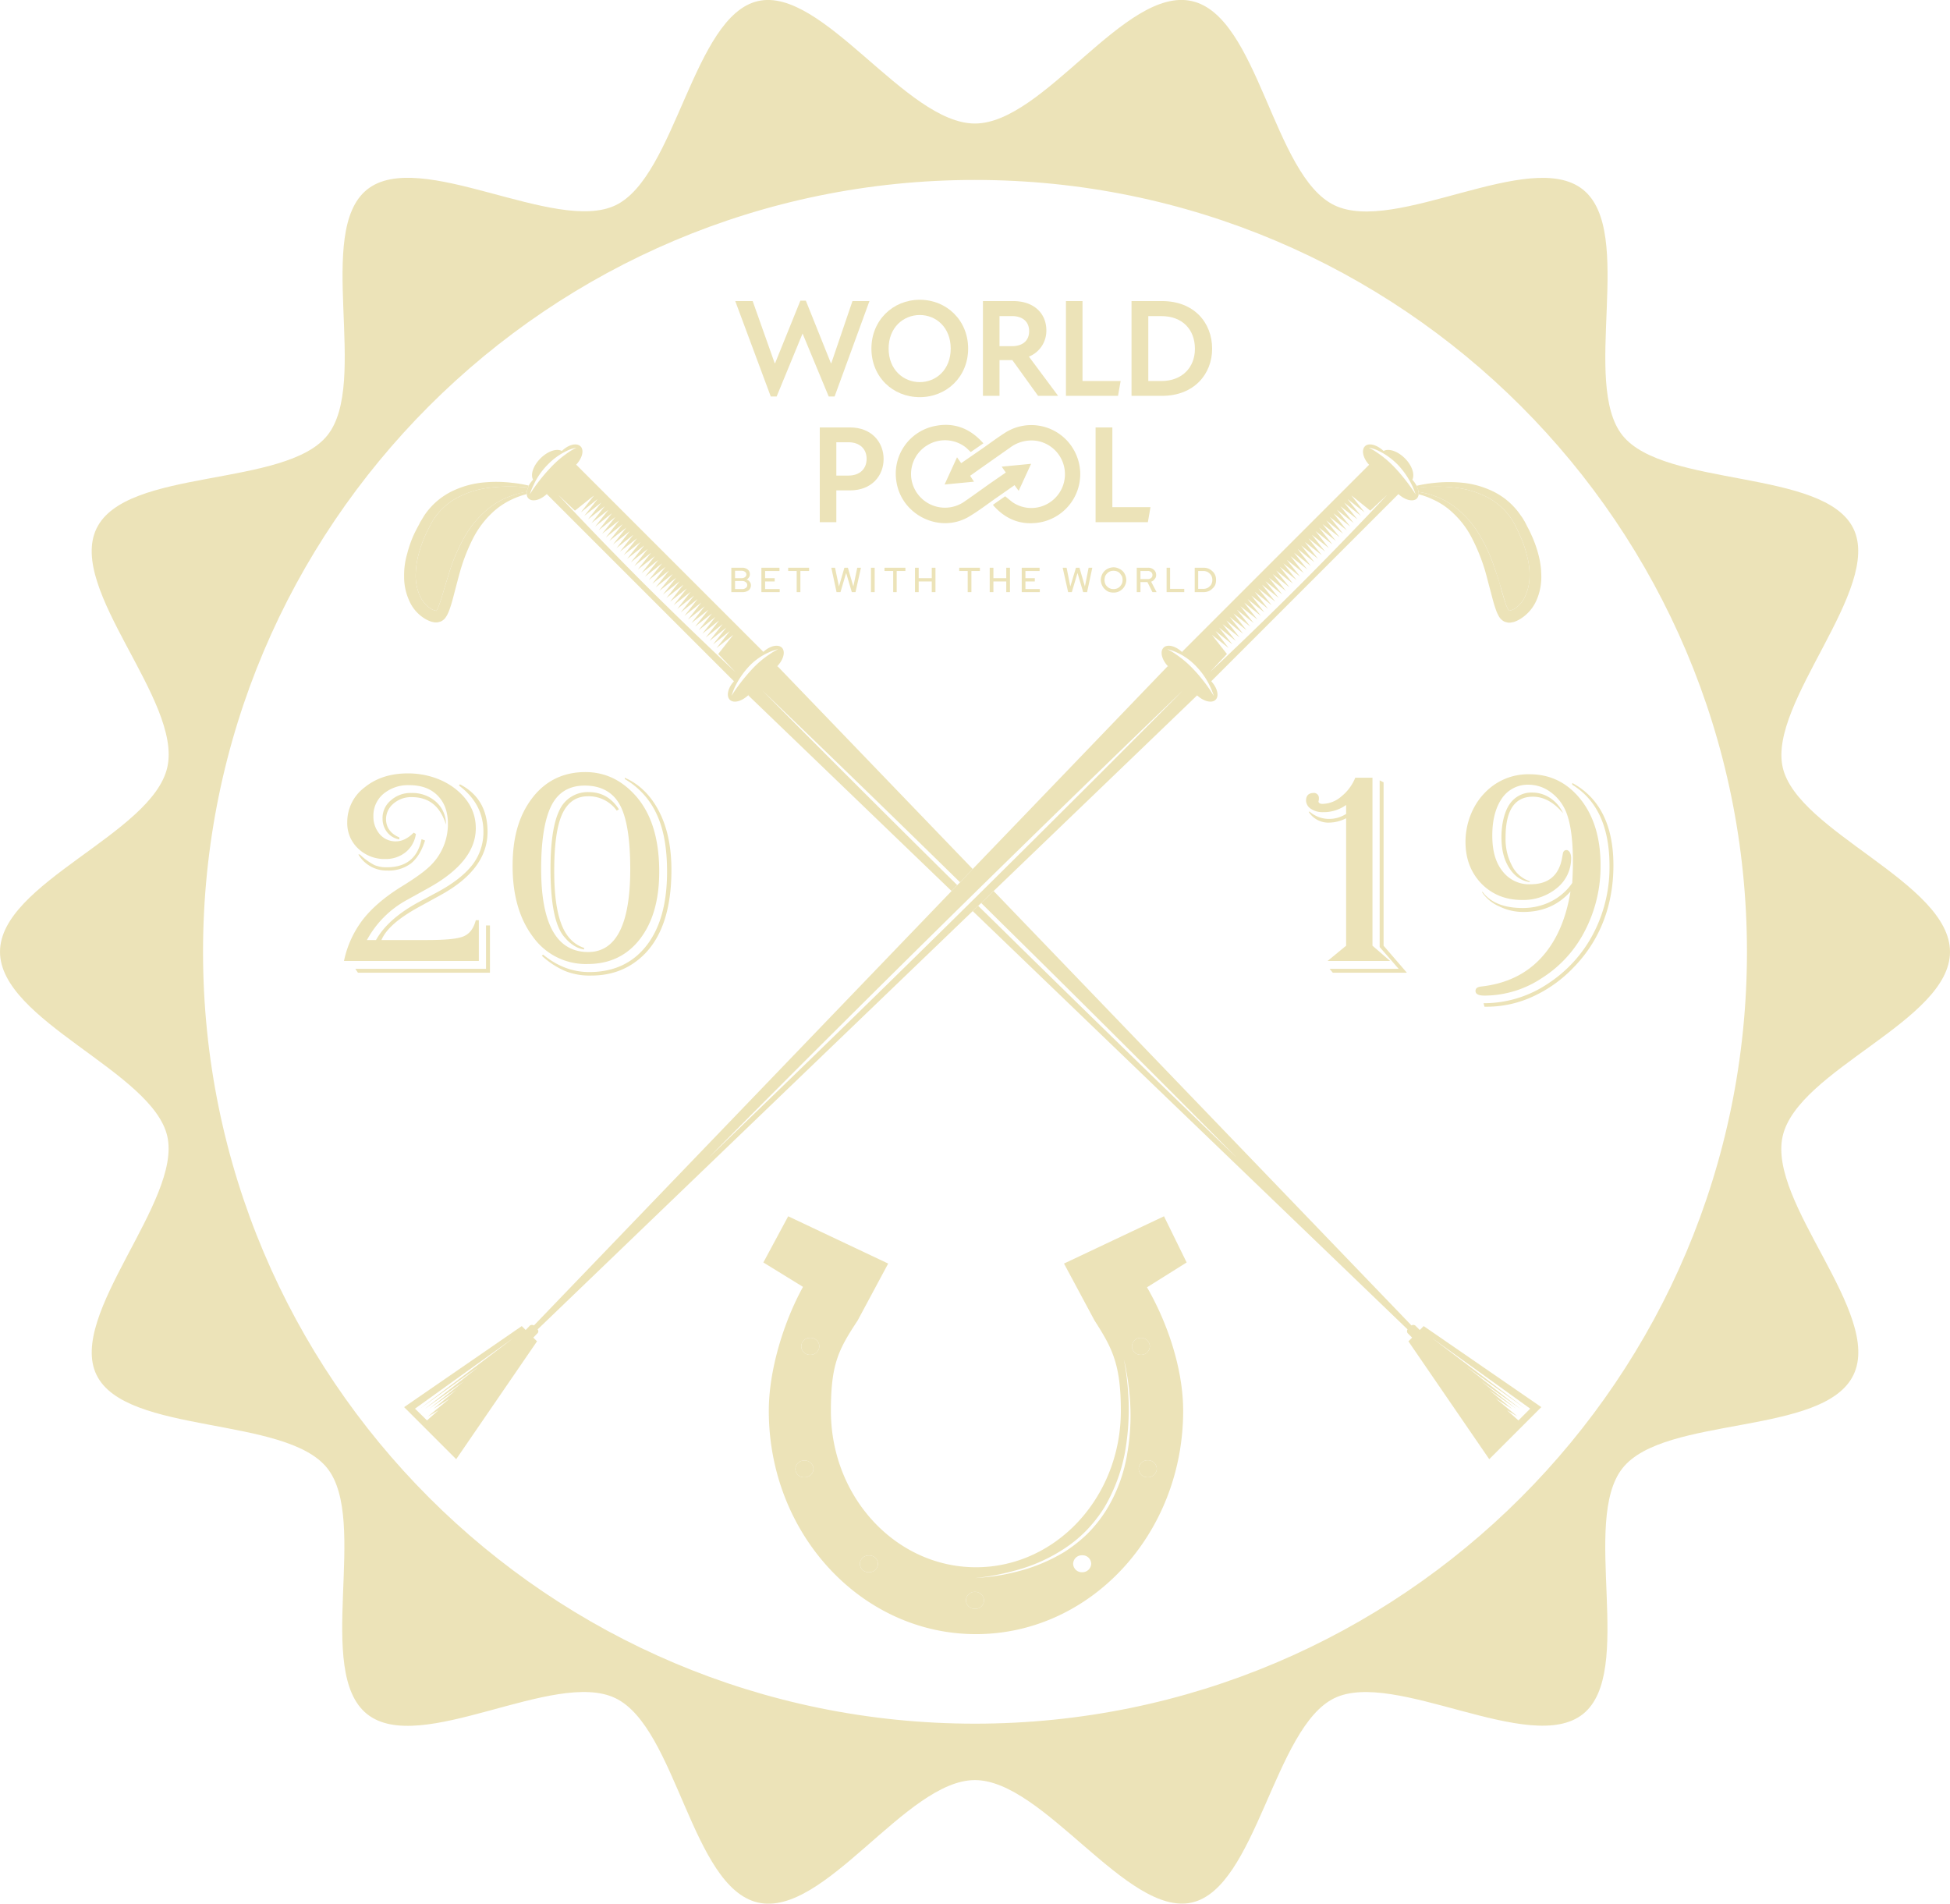 <svg xmlns:xlink="http://www.w3.org/1999/xlink" id="Layer_1" data-name="Layer 1" xmlns="http://www.w3.org/2000/svg" viewBox="0 0 895.1 873.8" width="895.1"  height="873.8" ><defs><style>.cls-1{fill:#ece3b8;}</style></defs><path class="cls-1" d="M66.2-168.9c0-31.7-70.1-55-76.8-84.7s45.8-81.9,32.5-109.5-86.7-18.8-106-42.8,6-93.6-18.2-112.9-86,20.8-114.1,7.2-34.8-86.8-65.4-93.7-67.9,56.2-99.6,56.2-69.9-63-99.6-56.2-37.7,80.4-65.3,93.7-90-26.5-114.1-7.2,1.1,88.6-18.2,112.8-92.5,14.8-106,42.8,39.4,79,32.5,109.6-76.8,53-76.8,84.7,70.1,55,76.8,84.7S-798-2.3-784.6,25.3-697.9,44-678.7,68.1s-6,93.5,18.3,112.9,86-20.8,114-7.3,34.9,86.8,65.4,93.8,68-56.2,99.6-56.2,70,62.9,99.6,56.2,37.8-80.4,65.4-93.8,90,26.5,114.1,7.3-1.1-88.6,18.2-112.9S8.4,53.4,21.9,25.3s-39.5-79-32.5-109.6S66.2-137.2,66.2-168.9ZM-381.4,185.4c-195.7,0-354.3-158.6-354.3-354.3s158.6-354.3,354.3-354.3S-27-364.6-27-168.9-185.7,185.4-381.4,185.4Z" transform="translate(828.9 605.8)" fill="#ECE3B8"></path><path class="cls-1" d="M-309.3,12.2a4,4,0,0,0,4.1,3.9,4,4,0,0,0,4.1-3.9,4,4,0,0,0-4.1-3.9A4,4,0,0,0-309.3,12.2Z" transform="translate(828.9 605.8)" fill="#ECE3B8"></path><path class="cls-1" d="M-306.2,68.4a4,4,0,0,0,4.1,3.9,4.1,4.1,0,0,0,4.2-3.9,4,4,0,0,0-4.2-3.9A4,4,0,0,0-306.2,68.4Z" transform="translate(828.9 605.8)" fill="#ECE3B8"></path><path class="cls-1" d="M-381.4,124.9a4,4,0,0,0-4.1,3.9,4,4,0,0,0,4.1,3.9,4,4,0,0,0,4.2-3.9A4.1,4.1,0,0,0-381.4,124.9Z" transform="translate(828.9 605.8)" fill="#ECE3B8"></path><path class="cls-1" d="M-430,108.2a4,4,0,0,0-4.2,3.8,4,4,0,0,0,4.2,3.9,4,4,0,0,0,4.1-3.9A3.9,3.9,0,0,0-430,108.2Z" transform="translate(828.9 605.8)" fill="#ECE3B8"></path><path class="cls-1" d="M-457,8.3a4,4,0,0,0-4.1,3.9,4,4,0,0,0,4.1,3.9,4.1,4.1,0,0,0,4.2-3.9A4,4,0,0,0-457,8.3Z" transform="translate(828.9 605.8)" fill="#ECE3B8"></path><path class="cls-1" d="M-459.7,64.6a4,4,0,0,0-4.1,3.9,3.9,3.9,0,0,0,4.1,3.8,4,4,0,0,0,4.2-3.8A4,4,0,0,0-459.7,64.6Z" transform="translate(828.9 605.8)" fill="#ECE3B8"></path><path class="cls-1" d="M-159.9-372.1a43.7,43.7,0,0,1,9.8,11.3,72.1,72.1,0,0,1,7.2,15.6c1,2.8,1.9,5.8,2.8,8.7s1.7,6.1,2.7,8.8a15,15,0,0,0,.9,1.8l.3.5.6-.2a6.7,6.7,0,0,0,1.8-.7,13.1,13.1,0,0,0,5.2-6.3,21.5,21.5,0,0,0,1.8-8.7,31.1,31.1,0,0,0-1.1-9.1,49.8,49.8,0,0,0-2.8-8.5l-1.8-4-1-2-1-1.8a30.6,30.6,0,0,0-11.2-10.6,41.6,41.6,0,0,0-13.3-4.4,74.4,74.4,0,0,0-19.3-.3,5.3,5.3,0,0,1,.5,2,32.9,32.9,0,0,1,7.2,1.8A33.6,33.6,0,0,1-159.9-372.1Z" transform="translate(828.9 605.8)" fill="#ECE3B8"></path><path class="cls-1" d="M-628.4-324.6Z" transform="translate(828.9 605.8)" fill="#ECE3B8"></path><path class="cls-1" d="M-605.9-381.7a41.9,41.9,0,0,0-13.2,4.4,29.8,29.8,0,0,0-11.2,10.6,16.2,16.2,0,0,0-1,1.8l-1,2c-.7,1.3-1.3,2.6-1.9,4a60.4,60.4,0,0,0-2.8,8.5,39.7,39.7,0,0,0-1.1,9.1,23.3,23.3,0,0,0,1.8,8.7,13.9,13.9,0,0,0,5.3,6.3,6.1,6.1,0,0,0,1.7.7l.7.2.3-.5a7.5,7.5,0,0,0,.8-1.8c1.1-2.7,1.9-5.8,2.8-8.8l2.7-8.7a83,83,0,0,1,7.2-15.6,45.6,45.6,0,0,1,9.8-11.3,35,35,0,0,1,10.8-6.1,32.1,32.1,0,0,1,7.1-1.8,8.9,8.9,0,0,1,.6-2A75.2,75.2,0,0,0-605.9-381.7Z" transform="translate(828.9 605.8)" fill="#ECE3B8"></path><path class="cls-1" d="M-136.4-324.6h0Z" transform="translate(828.9 605.8)" fill="#ECE3B8"></path><path class="cls-1" d="M-594.2-378.2a35,35,0,0,0-10.8,6.1,45.6,45.6,0,0,0-9.8,11.3,83,83,0,0,0-7.2,15.6l-2.7,8.7c-.9,3-1.7,6.1-2.8,8.8a7.5,7.5,0,0,1-.8,1.8l-.3.5-.7-.2a6.1,6.1,0,0,1-1.7-.7,13.9,13.9,0,0,1-5.3-6.3,23.3,23.3,0,0,1-1.8-8.7,39.7,39.7,0,0,1,1.1-9.1,60.4,60.4,0,0,1,2.8-8.5c.6-1.4,1.2-2.7,1.9-4l1-2a16.2,16.2,0,0,1,1-1.8,29.8,29.8,0,0,1,11.2-10.6,41.9,41.9,0,0,1,13.2-4.4,75.2,75.2,0,0,1,19.4-.3l.3-.9a60,60,0,0,0-7.8-1.3,60.6,60.6,0,0,0-12.2-.2,42.2,42.2,0,0,0-14.6,3.8,32.5,32.5,0,0,0-13.4,11.5l-1.2,2a12.8,12.8,0,0,0-1.1,2c-.8,1.4-1.5,2.8-2.2,4.2a53.8,53.8,0,0,0-3.3,9.3,34.7,34.7,0,0,0-1.4,10.3,26.2,26.2,0,0,0,2.2,10.9,18.1,18.1,0,0,0,7.5,8.7,15.1,15.1,0,0,0,2.9,1.3l1.5.3h1.1l1.6-.4a6.2,6.2,0,0,0,1.9-1.4,13,13,0,0,0,1-1.5,17.4,17.4,0,0,0,1.1-2.5c1.2-3.3,1.9-6.4,2.7-9.4s1.5-5.8,2.3-8.6a86.4,86.4,0,0,1,6-15.1,43.2,43.2,0,0,1,8.4-11.2,34,34,0,0,1,9.6-6.5,36.6,36.6,0,0,1,6.5-2.3,4.1,4.1,0,0,1,0-1.1A32.1,32.1,0,0,0-594.2-378.2Zm-34.2,53.6Z" transform="translate(828.9 605.8)" fill="#ECE3B8"></path><path class="cls-1" d="M-159-381.7a41.6,41.6,0,0,1,13.3,4.4,30.6,30.6,0,0,1,11.2,10.6l1,1.8,1,2,1.8,4a49.8,49.8,0,0,1,2.8,8.5,31.1,31.1,0,0,1,1.1,9.1,21.5,21.5,0,0,1-1.8,8.7,13.1,13.1,0,0,1-5.2,6.3,6.7,6.7,0,0,1-1.8.7l-.6.2-.3-.5a15,15,0,0,1-.9-1.8c-1-2.7-1.9-5.8-2.7-8.8s-1.8-5.9-2.8-8.7a72.1,72.1,0,0,0-7.2-15.6,43.7,43.7,0,0,0-9.8-11.3,33.6,33.6,0,0,0-10.7-6.1,32.9,32.9,0,0,0-7.2-1.8,4.1,4.1,0,0,1,.1,1.1,33.3,33.3,0,0,1,6.4,2.3,32.6,32.6,0,0,1,9.6,6.5,41.1,41.1,0,0,1,8.4,11.2,86.5,86.5,0,0,1,6.1,15.1c.8,2.8,1.5,5.7,2.3,8.6s1.5,6.1,2.7,9.4a17.4,17.4,0,0,0,1.1,2.5,6.5,6.5,0,0,0,1,1.5,6.2,6.2,0,0,0,1.9,1.4l1.5.4h1.1l1.6-.3a14.3,14.3,0,0,0,2.8-1.3,18.9,18.9,0,0,0,7.6-8.7,26.2,26.2,0,0,0,2.2-10.9,38.2,38.2,0,0,0-1.4-10.3,53.9,53.9,0,0,0-3.4-9.3c-.6-1.4-1.4-2.8-2.1-4.2s-.7-1.4-1.1-2a13.7,13.7,0,0,0-1.3-2,32.5,32.5,0,0,0-13.4-11.5,41.7,41.7,0,0,0-14.5-3.8,61.7,61.7,0,0,0-12.3.2,63.1,63.1,0,0,0-7.8,1.3,3.6,3.6,0,0,1,.4.9A74.4,74.4,0,0,1-159-381.7Zm22.6,57.2h0Z" transform="translate(828.9 605.8)" fill="#ECE3B8"></path><path class="cls-1" d="M-429.8-467.6l-16,43.8h-2.7l-12-28.9-11.9,28.9h-2.7l-16.3-43.8h8l10.1,28.5h.2l11.6-28.7h2.5l11.5,28.7h.2l9.7-28.5Z" transform="translate(828.9 605.8)" fill="#ECE3B8"></path><path class="cls-1" d="M-428.9-445.8c0-12.9,9.8-22.4,22.2-22.4s22.2,9.5,22.2,22.4-9.8,22.3-22.2,22.3S-428.9-432.8-428.9-445.8Zm36.4,0c0-9.7-6.7-15.4-14.2-15.4s-14.3,5.7-14.3,15.4,6.8,15.4,14.3,15.4S-392.5-436.1-392.5-445.8Z" transform="translate(828.9 605.8)" fill="#ECE3B8"></path><path class="cls-1" d="M-364.2-440.5h-5.9v16.4h-7.6v-43.5h13.8c10.1,0,15.3,6.1,15.3,13.4a12.8,12.8,0,0,1-8,12.1l13.4,18h-9.2Zm-5.9-6.4h5.7c4.8,0,7.9-2.4,7.9-6.9s-3.2-6.9-7.8-6.9h-5.8Z" transform="translate(828.9 605.8)" fill="#ECE3B8"></path><path class="cls-1" d="M-314.5-430.9l-1.2,6.8h-23.9v-43.5h7.6v36.7Z" transform="translate(828.9 605.8)" fill="#ECE3B8"></path><path class="cls-1" d="M-272.5-445.7c0,11.5-8.2,21.6-23,21.6h-14v-43.5h14C-280.8-467.6-272.5-457.7-272.5-445.7Zm-7.9,0c0-8.8-5.7-15-15.4-15h-6v29.8h6C-286.3-430.9-280.4-437.1-280.4-445.7Z" transform="translate(828.9 605.8)" fill="#ECE3B8"></path><path class="cls-1" d="M-423.3-395.1c0,7.7-5.5,14.4-15.4,14.4H-445v14.6h-7.6v-43.5h13.9C-428.8-409.6-423.3-402.8-423.3-395.1Zm-7.8-.1c0-4.4-3-7.6-8.4-7.6H-445v15.3h5.5C-434.1-387.5-431.1-390.7-431.1-395.2Z" transform="translate(828.9 605.8)" fill="#ECE3B8"></path><path class="cls-1" d="M-300.8-373l-1.2,6.9h-24v-43.5h7.7V-373Z" transform="translate(828.9 605.8)" fill="#ECE3B8"></path><path class="cls-1" d="M-363.2-383.1l1.9,2.6,5.7-12.4-13.5,1.3,1.9,2.7-7.1,4.9c-4.1,2.9-8.2,5.9-12.3,8.7a15.6,15.6,0,0,1-23.6-9,15.4,15.4,0,0,1,6.6-16.9,15.5,15.5,0,0,1,18.3,1l2,1.9,5.8-4c-6-6.8-13.3-9.7-22-8a22.3,22.3,0,0,0-17.9,25.7c2.4,15.3,19.9,23.8,33.2,16,4.9-2.9,9.3-6.4,14-9.6Z" transform="translate(828.9 605.8)" fill="#ECE3B8"></path><path class="cls-1" d="M-336-399.3a22.4,22.4,0,0,0-31-8.2c-4,2.5-7.8,5.4-11.7,8.1l-9,6.2-1.9-2.7-5.7,12.5,13.5-1.3-1.8-2.7,4.8-3.4,13.5-9.5a16.4,16.4,0,0,1,11.9-3.2,15.5,15.5,0,0,1,12.9,11.7,15.5,15.5,0,0,1-6.2,16.4,15.3,15.3,0,0,1-17.6,0l-3.2-2.6-5.6,3.9a4.8,4.8,0,0,0,.9,1.1c5.2,5.5,11.6,8.1,19.2,7.2A22.5,22.5,0,0,0-336-399.3Z" transform="translate(828.9 605.8)" fill="#ECE3B8"></path><path class="cls-1" d="M-493.2-345.2h4.9a4,4,0,0,1,2.6.8,2.6,2.6,0,0,1,1,2.2,2.3,2.3,0,0,1-.4,1.4,2.7,2.7,0,0,1-1.1,1,3,3,0,0,1,1.4,1,2.5,2.5,0,0,1,.6,1.6,3,3,0,0,1-1.1,2.4,4.7,4.7,0,0,1-2.8.8h-5.1Zm4.8,1.4h-3.1v3.4h3.1a2.5,2.5,0,0,0,1.5-.5,1.4,1.4,0,0,0,.6-1.2,1.4,1.4,0,0,0-.6-1.2A2.5,2.5,0,0,0-488.4-343.8Zm.2,8.4a2.5,2.5,0,0,0,1.6-.5,1.5,1.5,0,0,0,.7-1.3,1.6,1.6,0,0,0-.7-1.4,2.5,2.5,0,0,0-1.6-.5h-3.3v3.7Z" transform="translate(828.9 605.8)" fill="#ECE3B8"></path><path class="cls-1" d="M-479.4-334v-11.2h8.3v1.5h-6.6v3.3h4.4v1.5h-4.4v3.5h6.7v1.4Z" transform="translate(828.9 605.8)" fill="#ECE3B8"></path><path class="cls-1" d="M-467.1-343.7v-1.5h9.6v1.5h-4v9.7h-1.7v-9.7Z" transform="translate(828.9 605.8)" fill="#ECE3B8"></path><path class="cls-1" d="M-443.1-334h-1.8l-2.4-11.2h1.7l1.8,8.6,2.5-8.6h1.6l2.5,8.6,1.8-8.6h1.7l-2.5,11.2h-1.7l-2.6-8.8Z" transform="translate(828.9 605.8)" fill="#ECE3B8"></path><path class="cls-1" d="M-429.1-334v-11.2h1.7V-334Z" transform="translate(828.9 605.8)" fill="#ECE3B8"></path><path class="cls-1" d="M-422.9-343.7v-1.5h9.6v1.5h-4v9.7h-1.6v-9.7Z" transform="translate(828.9 605.8)" fill="#ECE3B8"></path><path class="cls-1" d="M-408.9-334v-11.2h1.7v4.8h6v-4.8h1.7V-334h-1.7v-4.9h-6v4.9Z" transform="translate(828.9 605.8)" fill="#ECE3B8"></path><path class="cls-1" d="M-388.6-343.7v-1.5h9.5v1.5H-383v9.7h-1.7v-9.7Z" transform="translate(828.9 605.8)" fill="#ECE3B8"></path><path class="cls-1" d="M-374.6-334v-11.2h1.7v4.8h5.9v-4.8h1.7V-334H-367v-4.9h-5.9v4.9Z" transform="translate(828.9 605.8)" fill="#ECE3B8"></path><path class="cls-1" d="M-359.9-334v-11.2h8.2v1.5h-6.5v3.3h4.3v1.5h-4.3v3.5h6.6v1.4Z" transform="translate(828.9 605.8)" fill="#ECE3B8"></path><path class="cls-1" d="M-336.9-334h-1.7l-2.5-11.2h1.8l1.7,8.6,2.6-8.6h1.6l2.5,8.6,1.7-8.6h1.7l-2.4,11.2h-1.8l-2.6-8.8Z" transform="translate(828.9 605.8)" fill="#ECE3B8"></path><path class="cls-1" d="M-311.9-339.6a5.9,5.9,0,0,1-.5,2.3,5.7,5.7,0,0,1-1.2,1.8,6.4,6.4,0,0,1-1.9,1.3,5.6,5.6,0,0,1-2.3.4,6.2,6.2,0,0,1-2.3-.4,5.9,5.9,0,0,1-1.8-1.3,5.7,5.7,0,0,1-1.2-1.8,5.9,5.9,0,0,1-.5-2.3,6.4,6.4,0,0,1,.5-2.3,5.7,5.7,0,0,1,1.2-1.8,5.7,5.7,0,0,1,1.8-1.2,6.4,6.4,0,0,1,2.3-.5,5.6,5.6,0,0,1,2.3.5,6.2,6.2,0,0,1,1.9,1.2,5.7,5.7,0,0,1,1.2,1.8A6.4,6.4,0,0,1-311.9-339.6Zm-1.7,0a5.1,5.1,0,0,0-.3-1.7l-.9-1.3a3.8,3.8,0,0,0-1.3-.9,4.7,4.7,0,0,0-1.7-.3,4.5,4.5,0,0,0-1.6.3,3.8,3.8,0,0,0-1.3.9,3.8,3.8,0,0,0-.9,1.3,5.1,5.1,0,0,0-.3,1.7,4.7,4.7,0,0,0,.3,1.7,3,3,0,0,0,.9,1.3,3.8,3.8,0,0,0,1.3.9,4.5,4.5,0,0,0,1.6.3,4.7,4.7,0,0,0,1.7-.3,3.8,3.8,0,0,0,1.3-.9,7.3,7.3,0,0,0,.9-1.3A4.7,4.7,0,0,0-313.6-339.6Z" transform="translate(828.9 605.8)" fill="#ECE3B8"></path><path class="cls-1" d="M-307.1-334v-11.2h5.1a3.8,3.8,0,0,1,2.7.9,3,3,0,0,1,1.1,2.4,2.5,2.5,0,0,1-.7,1.9,2.8,2.8,0,0,1-1.6,1.2l2.5,4.8h-1.9l-2.3-4.6h-3.2v4.6Zm5-9.7h-3.3v3.7h3.3a2.2,2.2,0,0,0,1.6-.5,1.6,1.6,0,0,0,.6-1.3,1.7,1.7,0,0,0-.6-1.4A2.2,2.2,0,0,0-302.1-343.7Z" transform="translate(828.9 605.8)" fill="#ECE3B8"></path><path class="cls-1" d="M-293.4-334v-11.2h1.6v9.7h6.5v1.5Z" transform="translate(828.9 605.8)" fill="#ECE3B8"></path><path class="cls-1" d="M-280.5-334v-11.2h3.9a6.4,6.4,0,0,1,2.4.4,5.7,5.7,0,0,1,1.8,1.2,4.6,4.6,0,0,1,1.3,1.8,5.4,5.4,0,0,1,.4,2.2,5.9,5.9,0,0,1-.4,2.3,5.2,5.2,0,0,1-1.3,1.7,5.7,5.7,0,0,1-1.8,1.2,6.4,6.4,0,0,1-2.4.4Zm3.9-9.7h-2.3v8.2h2.3a4.7,4.7,0,0,0,1.7-.3,3.8,3.8,0,0,0,1.3-.9,3,3,0,0,0,.9-1.3,4.1,4.1,0,0,0,.3-1.6,4.5,4.5,0,0,0-.3-1.6,3.8,3.8,0,0,0-.9-1.3,3.8,3.8,0,0,0-1.3-.9A4.7,4.7,0,0,0-276.6-343.7Z" transform="translate(828.9 605.8)" fill="#ECE3B8"></path><path class="cls-1" d="M-479-288.9s39.5,37.8,90.8,88.1l5.8-6.1L-472-300l-.4.3c3.1-3.1,4.2-7,2.4-8.8s-5.8-.8-8.9,2.3l.4-.4-85.9-85.9-.4.4c3.1-3.1,4.2-7,2.4-8.8s-5.6-.8-8.6,2.1c-2.4-1.3-6.5.1-9.8,3.4s-4.7,7.4-3.4,9.8a12.6,12.6,0,0,0-2,2.7l-.3.9a8.9,8.9,0,0,0-.6,2,4.1,4.1,0,0,0,0,1.1,2.7,2.7,0,0,0,.8,1.9c1.8,1.8,5.7.7,8.8-2.4l-.4.4,85.9,85.9.4-.4c-3.1,3.1-4.1,7.1-2.3,8.9s5.7.7,8.8-2.4l-.3.4,93.3,89.8,2.6-2.7C-440.6-250-479-288.9-479-288.9Zm-106.7-90a31.1,31.1,0,0,1,1.7-4.2,32.2,32.2,0,0,1,6.3-9.2,30.4,30.4,0,0,1,9.1-6.6,15.9,15.9,0,0,1,4.3-1.4,25.7,25.7,0,0,0-3.9,2.3,46.3,46.3,0,0,0-8.1,7A77.9,77.9,0,0,0-585.7-378.9Zm53,41.6c-22.5-22.5-40-41.4-40-41.4l7.7,7.3,8.8-7-6.1,7.8,7.7-6.1-6.1,7.7,7.8-6.1-6.1,7.7,7.7-6-6.1,7.7,7.8-6.1-6.1,7.7,7.7-6.1-6.1,7.8,7.7-6.1-6.1,7.7,7.8-6.1-6.1,7.8,7.7-6.1-6.1,7.7,7.8-6.1-6.1,7.7,7.7-6.1-6.1,7.8,7.7-6.1-6.1,7.7,7.8-6.1-6.1,7.7,7.7-6-6.1,7.7,7.8-6.1-6.1,7.7,7.7-6.1-6.1,7.8,7.7-6.1-6.1,7.7,7.8-6.1-6.1,7.8,7.7-6.1-6.1,7.7,7.8-6.1-6.1,7.7,7.7-6.1-6.1,7.8,7.7-6.1-6.1,7.7,7.8-6.1-6.1,7.7,7.7-6-6.1,7.7,7.7-6.1-6.1,7.7,7.8-6.1-6.1,7.8,7.7-6.1-6.1,7.7,7.8-6.1-6.1,7.8,7.7-6.1-6.1,7.7,7.7-6.1-6,7.7,7.7-6.1-6.1,7.8,7.7-6.1-6.1,7.7,7.8-6.1-6.1,7.7,7.7-6-6.1,7.7,7.7-6.1-6,7.7,7.7-6.1-6.1,7.8,7.7-6.1-6,7.7,7.7-6.1-6.1,7.7,7.7-6.1-6.1,7.8,7.7-6.1-6.9,8.8,7.9,8.3S-510.2-314.9-532.7-337.3Zm39.5,51c.1,0,.5-1.7,1.7-4.3a38.8,38.8,0,0,1,6.3-9.2,28.2,28.2,0,0,1,9.1-6.5,19.2,19.2,0,0,1,4.4-1.5,25.7,25.7,0,0,0-3.9,2.3,43.2,43.2,0,0,0-8.2,7A83.7,83.7,0,0,0-493.2-286.3Z" transform="translate(828.9 605.8)" fill="#ECE3B8"></path><path class="cls-1" d="M-378.5-191.3l5.7-5.5,93.4-89.8-.4-.4c3.1,3.1,7.1,4.2,8.9,2.4s.7-5.8-2.4-8.9l.4.4L-187-379l-.4-.4c3.1,3.1,7.1,4.2,8.9,2.4a3.3,3.3,0,0,0,.8-1.9,4.1,4.1,0,0,0-.1-1.1,5.3,5.3,0,0,0-.5-2,3.6,3.6,0,0,0-.4-.9,12,12,0,0,0-1.9-2.7c1.2-2.4-.1-6.5-3.4-9.8s-7.4-4.7-9.8-3.4c-3.1-2.9-6.9-3.9-8.6-2.1s-.8,5.7,2.3,8.8l-.3-.4-85.9,85.9.3.4c-3.1-3.1-7-4.1-8.8-2.3s-.8,5.7,2.3,8.8l-.4-.3-89.5,93.1-5.8,6.1-1.3,1.3-2.6,2.7L-583.8,2.6a1.9,1.9,0,0,0-1.8,0l-2,2.1-1.8-1.8-54,37.2L-619.5,64l37.1-54.1-1.7-1.7,2-2.1c.4-.4.4-1,0-1.7l199.7-192,2.5-2.4ZM-609.2,21.6l-24.7,19.3,18-12.7-15.9,12.6,12.3-8.6L-630.1,41l7.7-4.9-10.1,8.3,4.9-2.9-5.3,4.7-5.5-5.4L-593,8.2l-43,32.5Zm408.6-421.9a15.8,15.8,0,0,1,4.4,1.4,31.7,31.7,0,0,1,9.1,6.6,36.9,36.9,0,0,1,6.3,9.2,31.1,31.1,0,0,1,1.7,4.2,86.2,86.2,0,0,0-9.4-12.1,46.5,46.5,0,0,0-8.2-7A25.7,25.7,0,0,0-200.6-400.3Zm-72,85.9,7.7,6.1-6-7.8,7.7,6.1-6.1-7.7,7.7,6.1-6.1-7.7,7.8,6.1L-266-321l7.7,6.1-6.1-7.7,7.7,6.1-6-7.7,7.7,6-6.1-7.7,7.7,6.1-6.1-7.7,7.8,6.1-6.1-7.8,7.7,6.1-6.1-7.7,7.7,6.1-6-7.7,7.7,6.1-6.1-7.8,7.7,6.1-6.1-7.7,7.8,6.1-6.1-7.8,7.7,6.1L-248-339l7.7,6.1-6.1-7.7,7.8,6.1-6.1-7.8,7.7,6.1-6.1-7.7,7.7,6-6-7.7,7.7,6.1-6.1-7.7,7.7,6.1-6.1-7.7,7.8,6.1-6.1-7.8,7.7,6.1-6.1-7.7,7.7,6.1-6-7.8,7.7,6.1-6.1-7.7,7.7,6.1-6-7.7,7.7,6-6.1-7.7,7.7,6.1-6.1-7.7,7.8,6.1L-225-362l7.7,6.1-6.1-7.7,7.7,6.1-6.1-7.7,7.8,6-6.1-7.7,7.7,6.1-6.1-7.7,7.8,6.1-6.1-7.8,7.7,6.1-6.1-7.7,7.7,6.1-6.1-7.7,7.8,6-6.1-7.7,7.7,6.1-6.1-7.7,7.8,6.1-6.1-7.8,8.7,7,7.8-7.3s-17.6,18.9-40.1,41.4-41.3,40-41.3,40l7.8-8.3Zm-20.5,6.6a21.2,21.2,0,0,1,4.4,1.5,28,28,0,0,1,9,6.5,33.6,33.6,0,0,1,6.3,9.2,35,35,0,0,1,1.7,4.3,71.7,71.7,0,0,0-9.3-12.2,46.5,46.5,0,0,0-8.2-7A25.7,25.7,0,0,0-293.1-307.8ZM-394.1-181C-454.2-121.8-503.6-74.4-503.6-74.4s48.1-48.7,108.2-107.9,109.5-106.6,109.5-106.6S-334-240.2-394.1-181Z" transform="translate(828.9 605.8)" fill="#ECE3B8"></path><path class="cls-1" d="M-177.2,4.7l-2.1-2.1a1.7,1.7,0,0,0-1.7,0L-372.8-196.8l-5.7,5.5,9.1,9c60.1,59.2,108.2,107.9,108.2,107.9S-310.6-121.8-370.7-181l-9.2-9-2.5,2.4,199.6,192a1.7,1.7,0,0,0,0,1.7l2.1,2.1-1.7,1.7L-145.3,64l23.9-23.9-54-37.2Zm50.7,36.1-5.4,5.4-5.3-4.7,4.9,2.9-10.1-8.3,7.7,4.9-10.7-8.8,12.4,8.6-16-12.6,18,12.7-24.7-19.3,26.9,19.1-43-32.5Z" transform="translate(828.9 605.8)" fill="#ECE3B8"></path><path class="cls-1" d="M-294.6-47.5l-45.9,21.7,14,26.1c8,12.5,12.1,19.9,12.1,41.5,0,39.7-29.8,71.8-66.5,71.8s-66.6-32.1-66.6-71.8c0-21.6,3.5-28.1,12.3-41.5l14-26.1-45.9-21.7-11.4,21.2,18.2,11.2C-468.9.5-476,22.7-476,41.8c0,56.6,42.6,102.5,95.1,102.5s95.1-45.9,95.1-102.5c0-19.7-7.5-41-16.6-56.7l18.2-11.4ZM-459.7,72.3a3.9,3.9,0,0,1-4.1-3.8,4,4,0,0,1,4.1-3.9,4,4,0,0,1,4.2,3.9A4,4,0,0,1-459.7,72.3Zm2.7-56.2a4,4,0,0,1-4.1-3.9A4,4,0,0,1-457,8.3a4,4,0,0,1,4.2,3.9A4.1,4.1,0,0,1-457,16.1Zm27,99.8a4,4,0,0,1-4.2-3.9,4,4,0,0,1,4.2-3.8,3.9,3.9,0,0,1,4.1,3.8A4,4,0,0,1-430,115.9Zm48.6,16.8a4,4,0,0,1-4.1-3.9,4,4,0,0,1,4.1-3.9,4.1,4.1,0,0,1,4.2,3.9A4,4,0,0,1-381.4,132.7Zm49.2-16.8a4,4,0,0,1-4.1-3.9,4,4,0,0,1,4.1-3.9A4,4,0,0,1-328,112,4.1,4.1,0,0,1-332.2,115.9ZM-311.4,61a71.4,71.4,0,0,1-9.4,25.9,62.5,62.5,0,0,1-8.9,11.3,67.1,67.1,0,0,1-10.5,8.3,78.6,78.6,0,0,1-20.7,8.8,96.5,96.5,0,0,1-14.9,2.8l-5.6.5,5.5-.7a120.1,120.1,0,0,0,14.8-3.3,75.6,75.6,0,0,0,20.2-9.2,59.2,59.2,0,0,0,10.2-8.2,63.9,63.9,0,0,0,8.7-11,78.3,78.3,0,0,0,9.5-25.4,114.7,114.7,0,0,0,1.7-22.3,137.2,137.2,0,0,0-1.3-15c-.5-3.5-1-5.5-1-5.5a44.6,44.6,0,0,1,1.2,5.5,116,116,0,0,1,1.8,15A100.5,100.5,0,0,1-311.4,61Zm13.5,7.4a4.1,4.1,0,0,1-4.2,3.9,4,4,0,0,1-4.1-3.9,4,4,0,0,1,4.1-3.9A4,4,0,0,1-297.9,68.4Zm-3.2-56.2a4,4,0,0,1-4.1,3.9,4,4,0,0,1-4.1-3.9,4,4,0,0,1,4.1-3.9A4,4,0,0,1-301.1,12.2Z" transform="translate(828.9 605.8)" fill="#ECE3B8"></path><path class="cls-1" d="M-609.1-183.4v18.7H-671a46.7,46.7,0,0,1,8.6-18.9c4.1-5.3,10.1-10.5,17.9-15.3s11.7-7.9,14.1-10.5a26.5,26.5,0,0,0,7.1-18.3c0-5.5-1.6-9.8-4.8-13s-7.5-4.7-13.1-4.7a17.6,17.6,0,0,0-11.7,4,13,13,0,0,0-4.6,10.3,12.3,12.3,0,0,0,2.9,8.2,9.5,9.5,0,0,0,7.4,3.3c2.9,0,5.6-1.4,8.2-4l1,.6a13.1,13.1,0,0,1-4.6,8.3,14.4,14.4,0,0,1-9.3,3.2,17.4,17.4,0,0,1-12.6-4.8,15.9,15.9,0,0,1-5-12,19.8,19.8,0,0,1,8-16.1c5.3-4.3,11.9-6.4,19.9-6.4s16.1,2.5,22.1,7.4,9,10.8,9,17.8c0,10.3-7.3,19.4-21.7,27.4l-10.1,5.6a45.7,45.7,0,0,0-17.9,17.8l-.3.5h4.2c3.5-6.3,9.8-12,19-17.1l9.2-4.9c7.4-4,12.7-8.2,16.1-12.6a24.5,24.5,0,0,0,5-15.1c0-8.5-3.7-15.6-11.2-21.2l.4-.6c8.5,4.4,12.7,11.7,12.7,21.8,0,11.6-7.3,21.3-21.8,29.2l-9.1,5c-9.8,5.3-15.7,10.4-17.8,15.5H-633c8.4,0,14.1-.5,16.9-1.7s4.6-3.6,5.6-7.4Zm5.1,2.4v21.7h-60.6l-1.2-1.8h60V-181Zm-29.8-39c-1.5,4.8-3.7,8.3-6.4,10.5a17,17,0,0,1-10.8,3.3,15,15,0,0,1-13.4-7.4h.6l.7.6a29.1,29.1,0,0,0,6.1,4.3,14.2,14.2,0,0,0,5.7,1q13.3,0,15.9-12.9Zm9.6-7.3c-2.6-8.4-7.8-12.6-15.7-12.6a12.3,12.3,0,0,0-8.3,2.9,9.3,9.3,0,0,0-3.5,7.2c0,3.8,2.1,6.7,6.1,8.4v.9a9,9,0,0,1-5.6-3.3,10,10,0,0,1-2.1-6.3,10.4,10.4,0,0,1,3.8-8.3,13.5,13.5,0,0,1,9.5-3.4,16.2,16.2,0,0,1,11.3,4.1A13.6,13.6,0,0,1-624.2-227.3Z" transform="translate(828.9 605.8)" fill="#ECE3B8"></path><path class="cls-1" d="M-560.2-251.4q12.6,0,21.9,9.6c8,8.2,12,20.2,12,36.1,0,13.1-3,23.4-8.9,31s-13.9,11.4-24,11.4a29.8,29.8,0,0,1-25-12.4c-6.2-8.2-9.4-19-9.4-32.6s3.1-23.5,9.1-31.3S-570.3-251.4-560.2-251.4Zm-.3,6.2c-7,0-12.1,3-15.2,9s-4.8,15.8-4.8,29.2c0,25.5,7.2,38.2,21.6,38.2,12.8,0,19.3-12.7,19.3-38,0-13.9-1.6-23.8-4.8-29.6S-553-245.2-560.5-245.2Zm18.4-3.6c6.8,3,12,8.2,15.8,15.6s5.6,16.4,5.6,26.7c0,17.4-4.1,30.2-12.2,38.5-6.6,6.7-14.8,10-24.6,10a30.4,30.4,0,0,1-11.8-2,37.9,37.9,0,0,1-10.9-7.1l.6-.5c6.5,5.3,13.5,8,21.2,8,11.2,0,20-4.1,26.3-12.2s9.4-19.4,9.4-33.9c0-10.6-1.5-19.3-4.7-26.2a35.8,35.8,0,0,0-14.7-16.3Zm-3.7,15.1a15.8,15.8,0,0,0-13.1-6.6c-5.5,0-9.4,2.7-11.9,8.1s-3.7,14.2-3.7,26.3q0,15.8,3.3,24.3c2.1,5.6,5.6,9.3,10.4,10.9v.7q-5-.7-9.3-6c-4.1-5-6.1-15.4-6.1-31.1,0-12.3,1.4-21.3,4.1-26.8a14.2,14.2,0,0,1,13.5-8.3c5.8,0,10.4,2.6,13.8,7.9Z" transform="translate(828.9 605.8)" fill="#ECE3B8"></path><path class="cls-1" d="M-198.9-248.8v77.1l8.1,7h-28.7l8.5-7v-58.5a17.4,17.4,0,0,1-7.8,2,10.6,10.6,0,0,1-9.4-5h.5a13.6,13.6,0,0,0,8.8,3.3,14.3,14.3,0,0,0,7.9-2.3v-4.1a17.6,17.6,0,0,1-10.6,3.3,9.4,9.4,0,0,1-5.5-1.5,4.7,4.7,0,0,1-2.3-3.8c0-2.2,1.1-3.4,3.2-3.5a2.3,2.3,0,0,1,2.7,2.5,3.1,3.1,0,0,1-.1,1,1,1,0,0,1-.1.4c.1.7.7,1.1,1.8,1.1a13.5,13.5,0,0,0,8.7-3.4,21.2,21.2,0,0,0,6.4-8.6Zm3.3,1.2,1.8.9v75l10.7,12.4h-34l-1.5-1.8h31.7l-8.7-10Z" transform="translate(828.9 605.8)" fill="#ECE3B8"></path><path class="cls-1" d="M-108-196.6c-5.5,6.2-12.7,9.4-21.6,9.4a24.6,24.6,0,0,1-11-2.5,18.3,18.3,0,0,1-7.9-6.4v-.5c3.6,5,9.8,7.6,18.6,7.6s17.4-3.8,22.7-11.5q.3-5.2.3-9.9c0-11.1-1.3-19.2-3.8-24.2a20.9,20.9,0,0,0-7-8,16.9,16.9,0,0,0-9.5-3,14.3,14.3,0,0,0-12.3,6.3c-2.9,4.2-4.4,9.9-4.4,17s1.5,12.4,4.7,16.4a15.3,15.3,0,0,0,12.8,6q12,0,14.4-11.4l.5-2.7c.2-1.1.8-1.6,1.7-1.6s2.1,1.2,2.1,3.7a17.5,17.5,0,0,1-6.5,13.7,24.2,24.2,0,0,1-16.1,5.5q-11.2,0-18.6-7.5c-4.9-5.1-7.3-11.5-7.3-19.2s2.8-16.1,8.5-22.1a27.5,27.5,0,0,1,20.9-8.9c9.6,0,17.4,3.9,23.5,11.6s9.1,17.9,9.1,30.2a64.3,64.3,0,0,1-7.1,29.9A55.4,55.4,0,0,1-120.9-157a47.8,47.8,0,0,1-26.6,8.2c-2.7,0-4.1-.7-4.1-2.1s1-1.9,2.9-2.1c11.2-1.3,20.2-5.6,27.1-13S-110.1-183.6-108-196.6Zm.8-49.8c12.6,6.8,18.9,19.5,18.9,37.8s-6.1,34.5-18.5,47.1a60.7,60.7,0,0,1-18.4,13.1,50.4,50.4,0,0,1-20.5,4.7h-1.8l-.4-1.6a52.7,52.7,0,0,0,29.7-9.1,60.9,60.9,0,0,0,20.7-22.9,65.7,65.7,0,0,0,7.4-31c0-17.9-5.7-30.3-17.1-37.3Zm-4.2,13.9c-4.3-5.1-8.9-7.6-13.9-7.6-8.3,0-12.5,6.2-12.5,18.7a26.2,26.2,0,0,0,3,13.1,14.1,14.1,0,0,0,8.1,7v.4c-4-.6-7.1-2.8-9.5-6.6s-3.5-8.4-3.5-14.1,1.3-11.5,3.7-15a12.1,12.1,0,0,1,10.6-5.4,14.7,14.7,0,0,1,8.2,2.6A16.3,16.3,0,0,1-111.4-232.5Z" transform="translate(828.9 605.8)" fill="#ECE3B8"></path></svg>